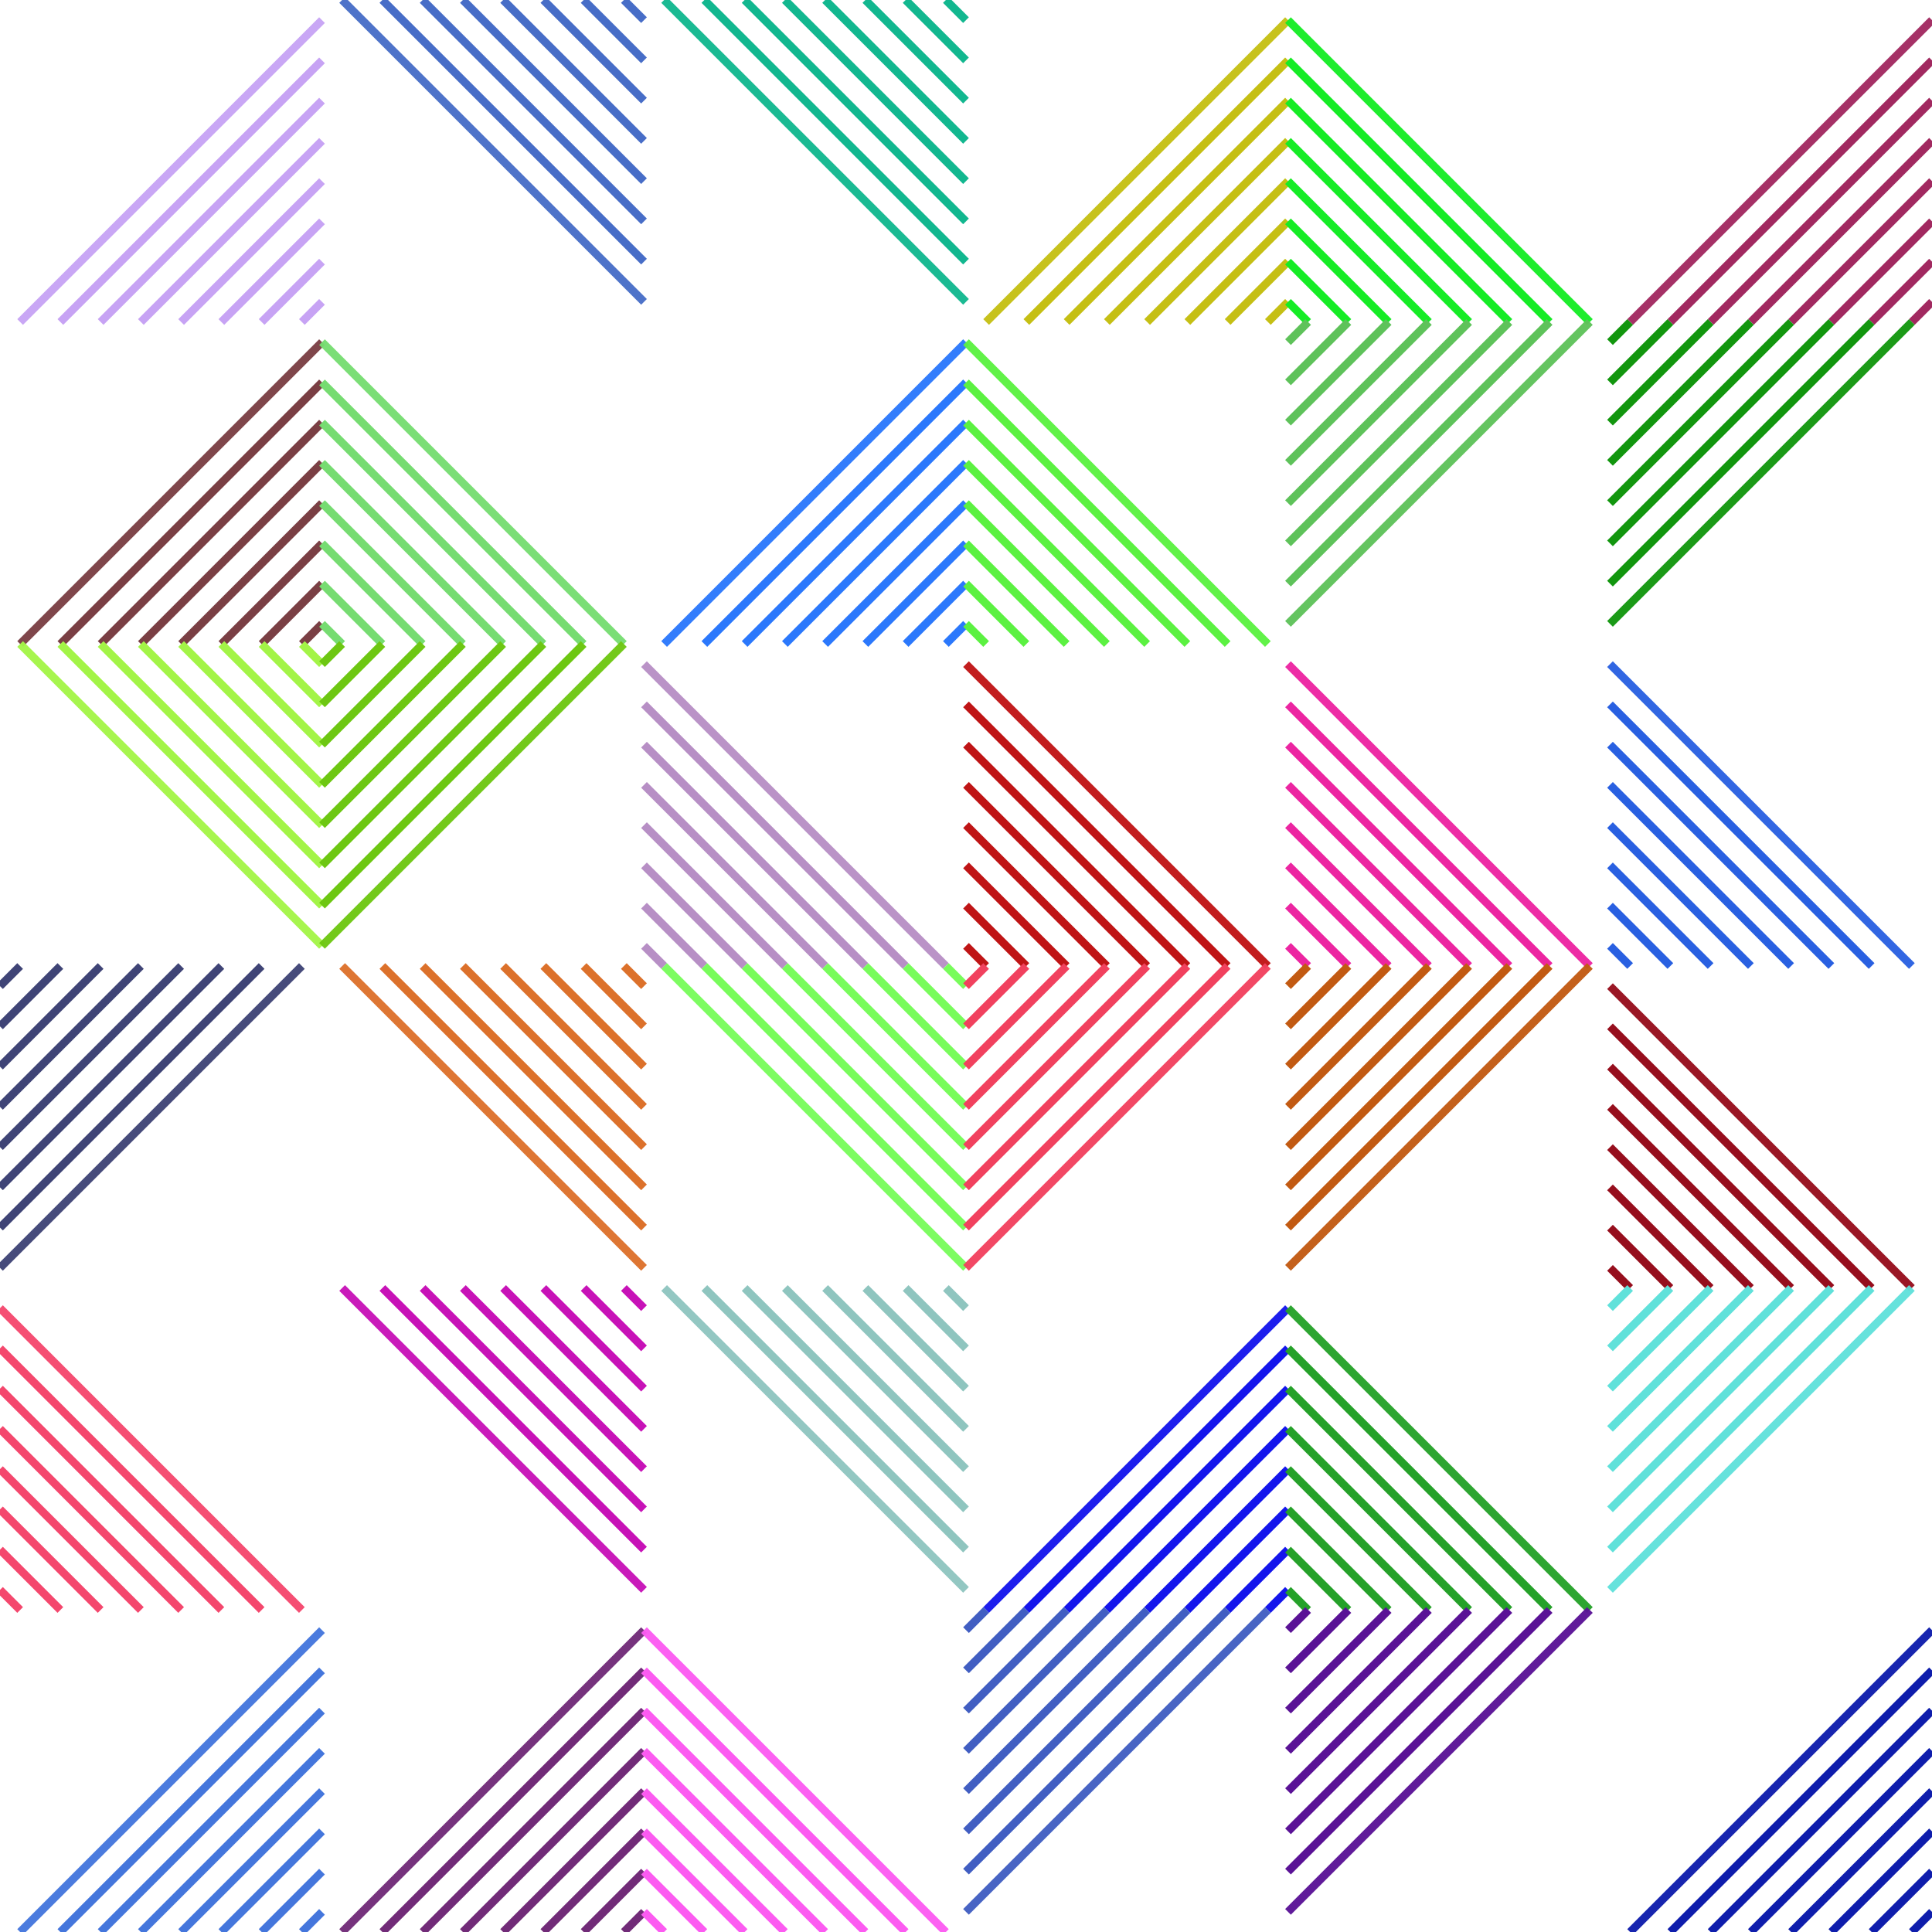 <svg viewBox="0 0 960 960" style="max-width:100vmin;max-height:100vmin;" xmlns="http://www.w3.org/2000/svg"><symbol id="tri" viewPort="0 0 160 160"><line x1="10" y1="160" x2="160" y2="10" stroke-width="4" style="opacity: 0.96;"/><line x1="30" y1="160" x2="160" y2="30" stroke-width="4" /><line x1="50" y1="160" x2="160" y2="50" stroke-width="4" /><line x1="70" y1="160" x2="160" y2="70" stroke-width="4" /><line x1="90" y1="160" x2="160" y2="90" stroke-width="4" /><line x1="110" y1="160" x2="160" y2="110" stroke-width="4" /><line x1="130" y1="160" x2="160" y2="130" stroke-width="4" /><line x1="150" y1="160" x2="160" y2="150" stroke-width="4" /></symbol><use href="#tri" stroke="#c7a3f4" transform="rotate(0 80 80)" x="0" y="0"/><use href="#tri" stroke="#7a3f44" transform="rotate(0 80 240)" x="0" y="160"/><use href="#tri" stroke="#a3f447" transform="rotate(270 80 400)" x="0" y="320"/><use href="#tri" stroke="#3f4476" transform="rotate(180 80 560)" x="0" y="480"/><use href="#tri" stroke="#f4476d" transform="rotate(90 80 720)" x="0" y="640"/><use href="#tri" stroke="#4476dc" transform="rotate(0 80 880)" x="0" y="800"/><use href="#tri" stroke="#476dc7" transform="rotate(270 240 80)" x="160" y="0"/><use href="#tri" stroke="#76dc71" transform="rotate(90 240 240)" x="160" y="160"/><use href="#tri" stroke="#6dc712" transform="rotate(180 240 400)" x="160" y="320"/><use href="#tri" stroke="#dc712b" transform="rotate(270 240 560)" x="160" y="480"/><use href="#tri" stroke="#c712b7" transform="rotate(270 240 720)" x="160" y="640"/><use href="#tri" stroke="#712b78" transform="rotate(0 240 880)" x="160" y="800"/><use href="#tri" stroke="#12b78f" transform="rotate(270 400 80)" x="320" y="0"/><use href="#tri" stroke="#2b78fc" transform="rotate(0 400 240)" x="320" y="160"/><use href="#tri" stroke="#b78fc5" transform="rotate(90 400 400)" x="320" y="320"/><use href="#tri" stroke="#78fc5b" transform="rotate(270 400 560)" x="320" y="480"/><use href="#tri" stroke="#8fc5bf" transform="rotate(270 400 720)" x="320" y="640"/><use href="#tri" stroke="#fc5bf1" transform="rotate(90 400 880)" x="320" y="800"/><use href="#tri" stroke="#c5bf14" transform="rotate(0 560 80)" x="480" y="0"/><use href="#tri" stroke="#5bf141" transform="rotate(90 560 240)" x="480" y="160"/><use href="#tri" stroke="#bf1415" transform="rotate(90 560 400)" x="480" y="320"/><use href="#tri" stroke="#f1415e" transform="rotate(180 560 560)" x="480" y="480"/><use href="#tri" stroke="#1415ec" transform="rotate(0 560 720)" x="480" y="640"/><use href="#tri" stroke="#415ec2" transform="rotate(180 560 880)" x="480" y="800"/><use href="#tri" stroke="#15ec25" transform="rotate(90 720 80)" x="640" y="0"/><use href="#tri" stroke="#5ec25a" transform="rotate(180 720 240)" x="640" y="160"/><use href="#tri" stroke="#ec25a1" transform="rotate(90 720 400)" x="640" y="320"/><use href="#tri" stroke="#c25a12" transform="rotate(180 720 560)" x="640" y="480"/><use href="#tri" stroke="#25a129" transform="rotate(90 720 720)" x="640" y="640"/><use href="#tri" stroke="#5a1296" transform="rotate(180 720 880)" x="640" y="800"/><use href="#tri" stroke="#a12960" transform="rotate(0 880 80)" x="800" y="0"/><use href="#tri" stroke="#12960e" transform="rotate(180 880 240)" x="800" y="160"/><use href="#tri" stroke="#2960e1" transform="rotate(90 880 400)" x="800" y="320"/><use href="#tri" stroke="#960e1d" transform="rotate(90 880 560)" x="800" y="480"/><use href="#tri" stroke="#60e1da" transform="rotate(180 880 720)" x="800" y="640"/><use href="#tri" stroke="#0e1dac" transform="rotate(0 880 880)" x="800" y="800"/></svg>